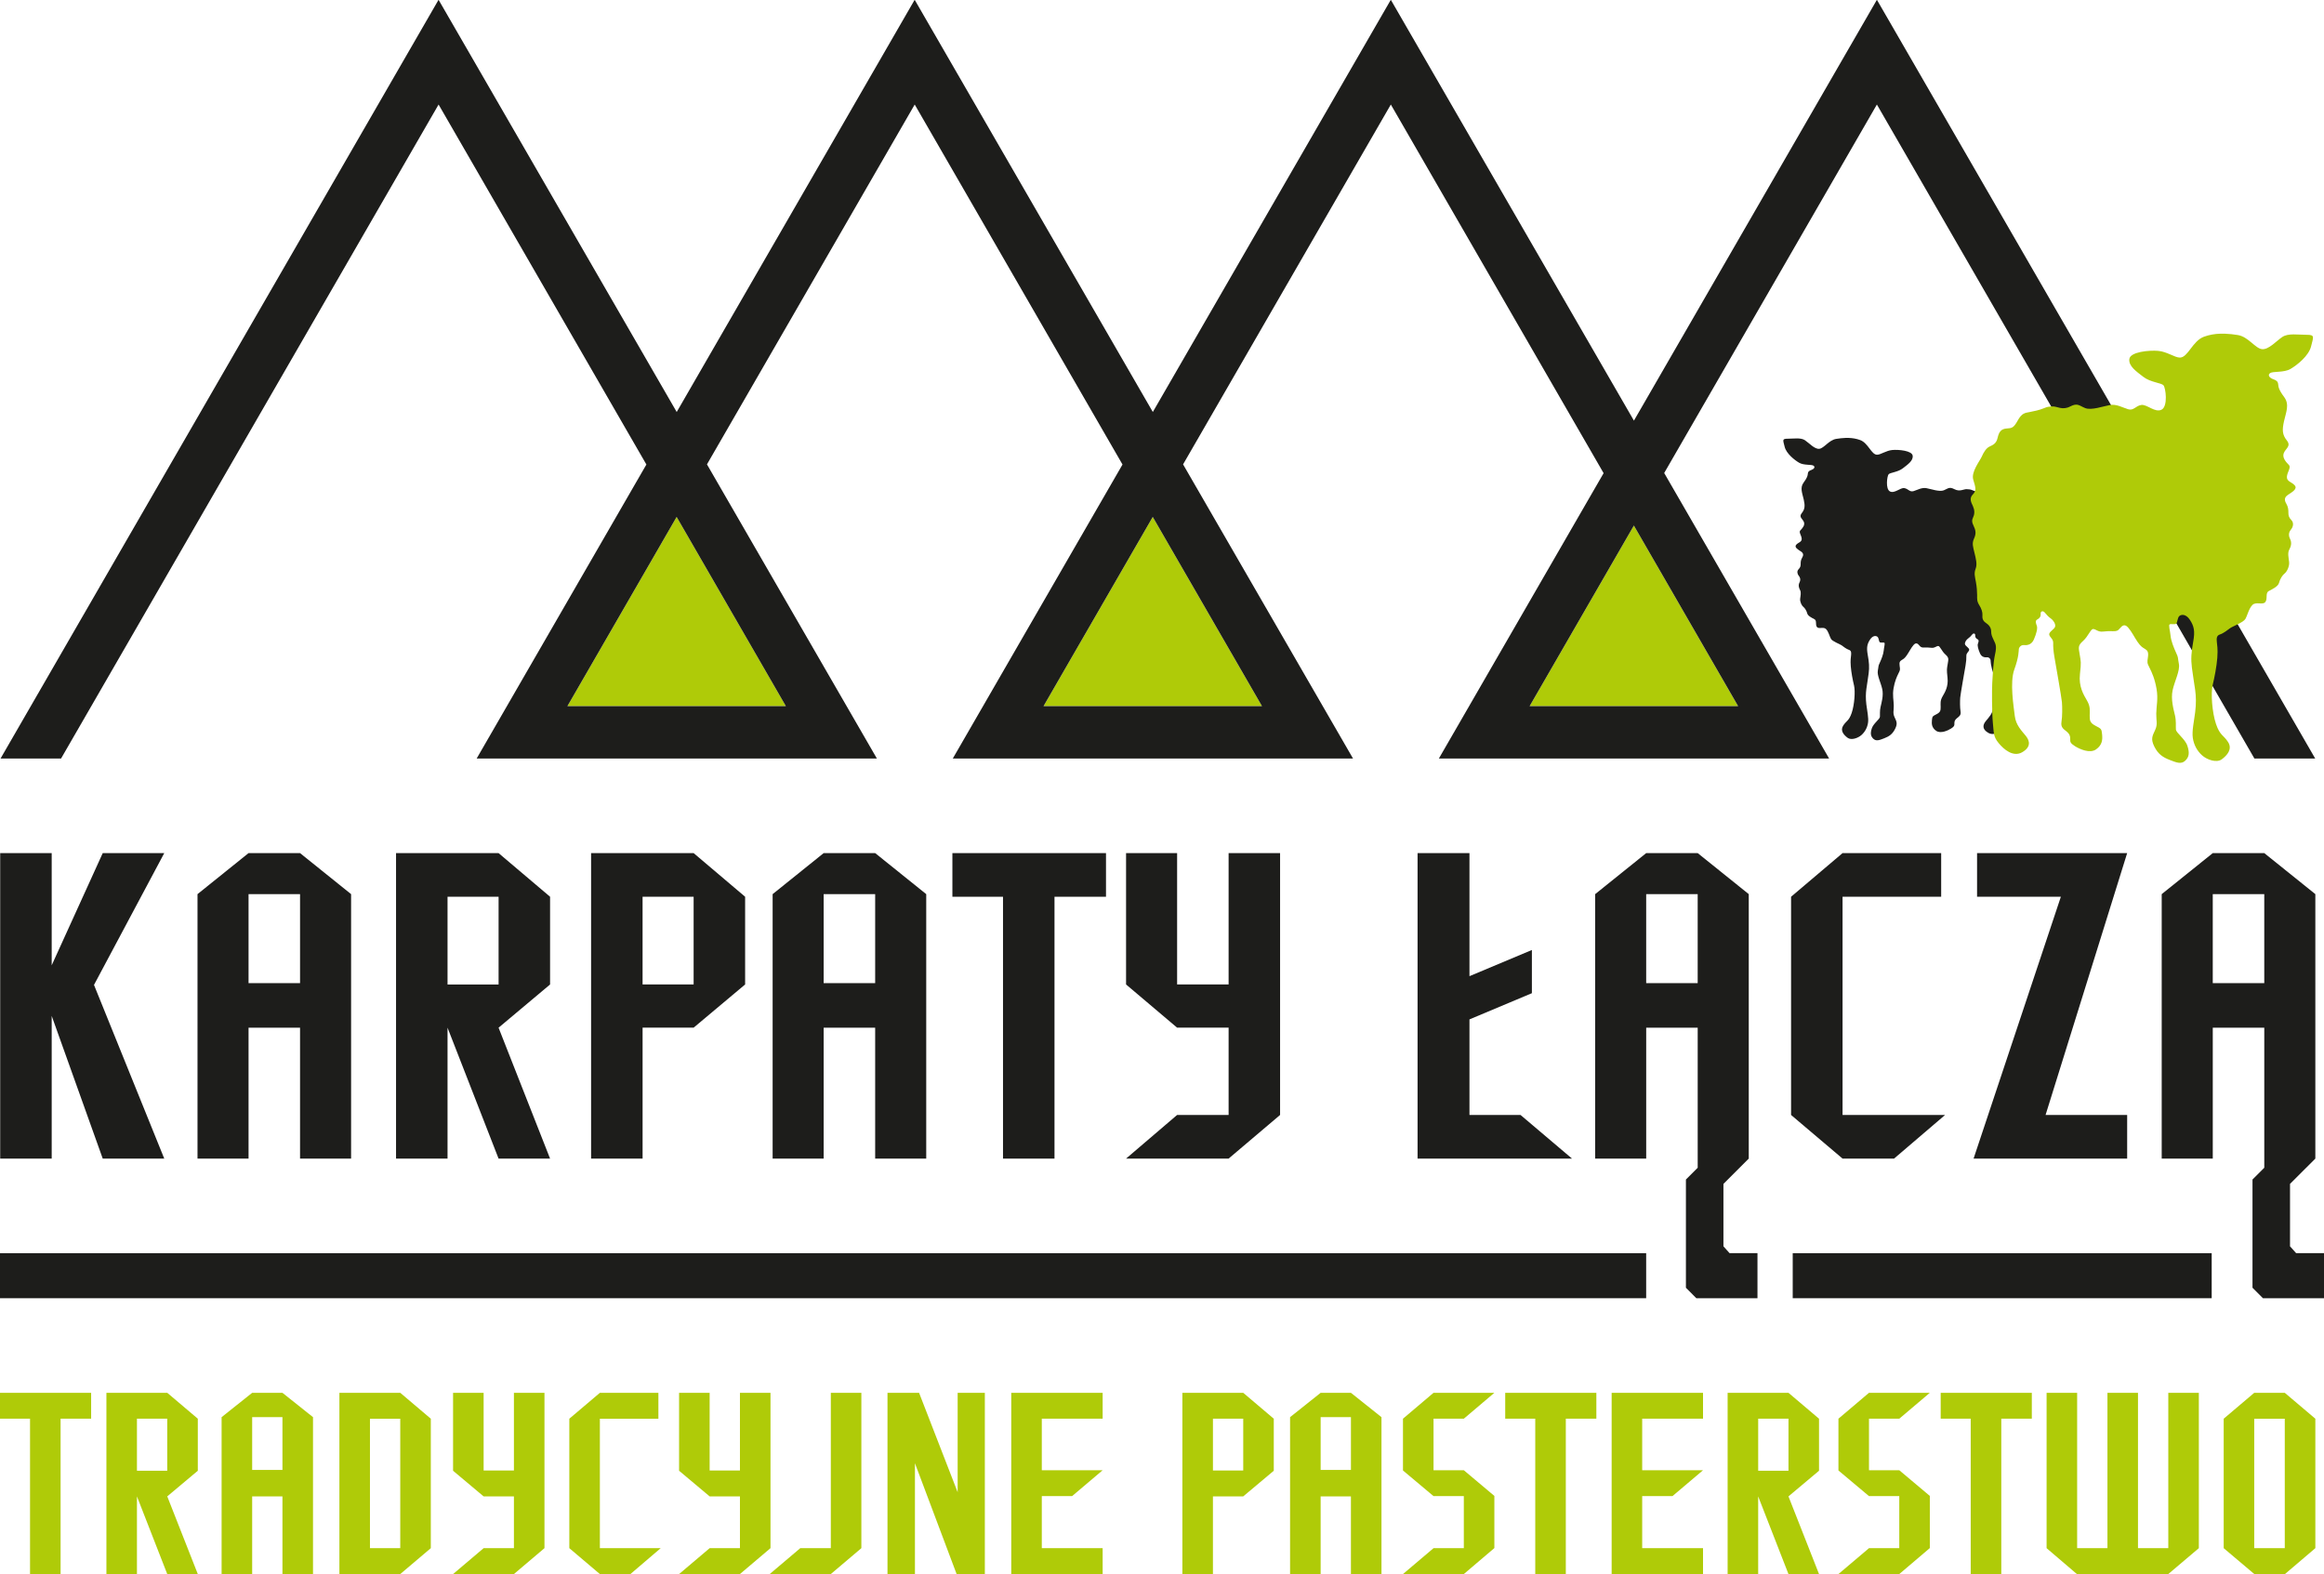 <?xml version="1.0" encoding="utf-8"?>
<!-- Generator: Adobe Illustrator 16.0.3, SVG Export Plug-In . SVG Version: 6.00 Build 0)  -->
<!DOCTYPE svg PUBLIC "-//W3C//DTD SVG 1.1//EN" "http://www.w3.org/Graphics/SVG/1.1/DTD/svg11.dtd">
<svg version="1.1" id="Warstwa_1" xmlns="http://www.w3.org/2000/svg" xmlns:xlink="http://www.w3.org/1999/xlink" x="0px" y="0px"
	 width="197.89px" height="134.016px" viewBox="0 0 197.89 134.016" enable-background="new 0 0 197.89 134.016"
	 xml:space="preserve">
<polygon fill="#1D1D1B" points="13.987,98.644 8.748,98.644 4.402,86.494 4.402,98.644 0.016,98.644 0.016,72.634 4.402,72.634 
	4.402,82.185 8.748,72.634 13.987,72.634 8.004,83.855 "/>
<path fill="#1D1D1B" d="M25.549,76.127h-4.385v7.58h4.385V76.127z M29.896,98.644h-4.347V87.498h-4.385v11.146h-4.346V76.127
	l4.346-3.493h4.385l4.347,3.493V98.644z"/>
<path fill="#1D1D1B" d="M42.455,76.349h-4.347v7.47h4.347V76.349z M46.839,98.644h-4.385l-4.346-11.146v11.146h-4.385V72.634h8.731
	l4.385,3.715v7.47l-4.385,3.679L46.839,98.644z"/>
<path fill="#1D1D1B" d="M59.063,76.349h-4.347v7.469h4.347V76.349z M63.448,83.818l-4.385,3.678h-4.346v11.147h-4.385v-26.01h8.731
	l4.385,3.716V83.818z"/>
<path fill="#1D1D1B" d="M74.521,76.127h-4.386v7.58h4.386V76.127z M78.868,98.644h-4.347V87.498h-4.386v11.146H65.79V76.127
	l4.346-3.493h4.386l4.347,3.493V98.644z"/>
<polygon fill="#1D1D1B" points="94.176,76.35 89.791,76.35 89.791,98.645 85.407,98.645 85.407,76.35 81.097,76.35 81.097,72.634 
	94.176,72.634 "/>
<polygon fill="#1D1D1B" points="109,94.928 104.617,98.643 95.885,98.643 100.232,94.928 104.617,94.928 104.617,87.496 
	100.232,87.496 95.885,83.818 95.885,72.633 100.232,72.633 100.232,83.818 104.617,83.818 104.617,72.633 109,72.633 "/>
<polygon fill="#1D1D1B" points="130.441,84.561 125.126,86.792 125.126,94.928 129.474,94.928 133.859,98.644 120.707,98.644 
	120.707,72.635 125.126,72.635 125.126,83.112 130.441,80.883 "/>
<path fill="#1D1D1B" d="M144.559,76.127h-4.385v7.58h4.385V76.127z M148.907,98.644l-2.155,2.154v5.313l0.519,0.581h2.379v3.842
	h-5.202l-0.891-0.895v-9.213l1.003-1.003V87.498h-4.385v11.146h-4.347V76.127l4.347-3.493h4.385l4.348,3.493V98.644z"/>
<path fill="#1D1D1B" d="M192.804,76.127h-4.386v7.58h4.386V76.127z M197.152,98.644l-2.155,2.154v5.313l0.519,0.581h2.375v3.842
	h-5.198l-0.891-0.895v-9.213l1.003-1.003V87.498h-4.386v11.146h-4.348V76.127l4.348-3.493h4.386l4.348,3.493V98.644z"/>
<polygon fill="#1D1D1B" points="165.626,94.928 161.28,98.643 156.895,98.643 152.511,94.928 152.511,76.349 156.895,72.633 
	165.292,72.633 165.292,76.349 156.895,76.349 156.895,94.928 "/>
<polygon fill="#1D1D1B" points="181.129,98.644 168.051,98.644 175.484,76.349 168.348,76.349 168.348,72.634 181.129,72.634 
	174.182,94.928 181.129,94.928 "/>
<rect y="106.696" fill="#1D1D1B" width="140.172" height="3.835"/>
<rect x="152.651" y="106.696" fill="#1D1D1B" width="35.676" height="3.835"/>
<polygon fill="#AFCB08" points="130.247,60.123 148.001,60.123 139.125,44.745 "/>
<polygon fill="#AFCB08" points="48.314,60.123 66.918,60.123 57.616,44.011 "/>
<polygon fill="#AFCB08" points="88.856,60.123 107.459,60.123 98.157,44.011 "/>
<path fill="#1D1D1B" d="M159.834,38.715c0.309,0,0.768-0.355,1.301-0.402s1.674,0.056,1.73,0.486
	c0.056,0.431-0.421,0.749-0.842,1.076c-0.421,0.327-1.076,0.355-1.207,0.505s-0.28,1.253,0.112,1.459
	c0.393,0.206,0.88-0.332,1.221-0.281c0.342,0.052,0.454,0.355,0.786,0.258c0.332-0.099,0.701-0.328,1.104-0.253
	s1.104,0.328,1.473,0.183c0.37-0.145,0.454-0.332,0.912-0.094c0.459,0.239,0.786-0.019,1.043-0.004
	c0.258,0.014,0.295,0.009,0.543,0.112c0.248,0.103,0.57,0.173,0.842,0.225s0.463,0.056,0.711,0.505
	c0.248,0.449,0.346,0.458,0.669,0.482c0.322,0.023,0.458,0.196,0.537,0.557c0.08,0.36,0.29,0.43,0.491,0.528
	s0.351,0.346,0.463,0.604s0.646,0.917,0.51,1.375c-0.136,0.458-0.213,0.65,0.022,0.889c0.235,0.238,0.102,0.477,0,0.697
	c-0.102,0.22-0.12,0.454-0.022,0.659c0.099,0.206,0.08,0.318-0.027,0.542c-0.108,0.225-0.169,0.435-0.023,0.744
	c0.145,0.309,0.056,0.52-0.023,0.861c-0.08,0.341-0.178,0.678-0.07,0.954c0.107,0.276,0.042,0.481-0.014,0.79
	C172.018,52.479,172,52.745,172,52.96c0,0.215,0.019,0.374-0.122,0.594c-0.14,0.22-0.21,0.439-0.196,0.608
	c0.015,0.168-0.009,0.337-0.201,0.463c-0.191,0.126-0.317,0.285-0.322,0.505s-0.042,0.29-0.149,0.524
	c-0.108,0.234-0.201,0.341-0.085,0.861c0.117,0.519,0.146,1.347,0.169,1.716c0.023,0.37,0.023,1.777-0.038,2.404
	c-0.061,0.626-0.027,0.818-0.346,1.207s-0.874,0.856-1.407,0.552c-0.533-0.304-0.473-0.673-0.225-0.982s0.599-0.641,0.664-1.202
	c0.065-0.561,0.309-2.011,0.028-2.783c-0.281-0.771-0.258-1.104-0.271-1.225c-0.015-0.122-0.146-0.253-0.295-0.239
	s-0.454,0.019-0.607-0.336c-0.155-0.355-0.234-0.669-0.178-0.819c0.056-0.149,0.112-0.308-0.024-0.378
	c-0.135-0.07-0.219-0.173-0.205-0.337s-0.141-0.215-0.253-0.075c-0.112,0.14-0.225,0.257-0.36,0.351
	c-0.136,0.094-0.294,0.318-0.257,0.482c0.037,0.164,0.389,0.322,0.355,0.486c-0.032,0.164-0.243,0.252-0.238,0.491
	c0.004,0.239-0.01,0.473-0.07,0.833c-0.061,0.36-0.431,2.437-0.454,2.731c-0.022,0.295-0.027,0.846,0.028,1.179
	c0.057,0.332-0.131,0.435-0.304,0.575c-0.173,0.14-0.225,0.262-0.22,0.449s-0.005,0.257-0.285,0.435
	c-0.281,0.178-0.898,0.454-1.268,0.192c-0.37-0.262-0.393-0.58-0.36-0.903c0.033-0.323,0.042-0.332,0.389-0.51
	c0.346-0.178,0.354-0.323,0.354-0.622s-0.051-0.524,0.159-0.889c0.211-0.365,0.51-0.846,0.426-1.595
	c-0.084-0.748-0.052-0.748,0.014-1.165c0.065-0.416,0.127-0.533-0.196-0.818c-0.322-0.285-0.458-0.729-0.617-0.72
	s-0.29,0.187-0.57,0.154s-0.397-0.028-0.608-0.023c-0.21,0.005-0.29-0.014-0.421-0.173c-0.131-0.159-0.28-0.285-0.49-0.047
	c-0.211,0.239-0.365,0.566-0.566,0.86c-0.201,0.295-0.304,0.337-0.449,0.426c-0.145,0.089-0.22,0.183-0.173,0.5
	s0.052,0.337-0.094,0.622c-0.145,0.285-0.322,0.678-0.425,1.281c-0.104,0.604,0.014,1.029,0.019,1.478
	c0.004,0.449-0.094,0.626,0.065,0.978c0.158,0.351,0.285,0.528,0.051,0.996c-0.233,0.468-0.519,0.646-0.926,0.805
	c-0.406,0.159-0.683,0.271-0.926,0.046s-0.267-0.486-0.131-0.898s0.673-0.767,0.688-0.978c0.014-0.21-0.023-0.5,0.056-0.846
	c0.08-0.347,0.263-0.963,0.141-1.516c-0.122-0.552-0.454-1.169-0.374-1.576c0.079-0.407,0.014-0.337,0.159-0.65
	c0.145-0.313,0.313-0.734,0.341-1.047c0.028-0.313,0.136-0.632,0.047-0.673c-0.089-0.042-0.313,0.037-0.393-0.052
	c-0.08-0.089-0.065-0.355-0.191-0.454c-0.127-0.098-0.397-0.117-0.632,0.248c-0.233,0.365-0.309,0.655-0.191,1.296
	c0.117,0.641,0.145,1.043,0.079,1.567c-0.065,0.523-0.145,0.944-0.196,1.333s-0.065,0.8,0,1.333s0.206,1.136,0.141,1.553
	c-0.065,0.416-0.258,0.767-0.553,1.034c-0.294,0.266-0.874,0.472-1.188,0.238c-0.313-0.233-0.65-0.603-0.374-1.034
	c0.275-0.43,0.486-0.383,0.725-1.085s0.313-1.857,0.201-2.324c-0.112-0.468-0.238-1.108-0.28-1.646
	c-0.042-0.538,0.014-0.776,0.027-0.949c0.015-0.173,0.038-0.379-0.182-0.449c-0.22-0.07-0.482-0.281-0.622-0.384
	c-0.141-0.103-0.786-0.336-0.907-0.547c-0.122-0.21-0.215-0.645-0.431-0.846c-0.215-0.201-0.604,0.023-0.763-0.164
	c-0.158-0.187,0.01-0.547-0.21-0.664c-0.22-0.117-0.566-0.281-0.617-0.496c-0.052-0.215-0.206-0.463-0.337-0.561
	s-0.299-0.43-0.267-0.692c0.033-0.262,0.095-0.538-0.004-0.725s-0.179-0.407-0.052-0.66c0.126-0.252,0.043-0.444-0.065-0.57
	c-0.108-0.126-0.183-0.379-0.02-0.547c0.164-0.168,0.183-0.29,0.183-0.458c0-0.168,0.01-0.333,0.122-0.524
	c0.112-0.192,0.154-0.375-0.104-0.542c-0.257-0.168-0.575-0.351-0.402-0.562c0.174-0.21,0.487-0.225,0.473-0.515
	c-0.014-0.29-0.271-0.556-0.117-0.715s0.417-0.43,0.305-0.711s-0.459-0.412-0.183-0.758c0.275-0.346,0.285-0.631,0.168-1.155
	c-0.116-0.524-0.341-1.001-0.014-1.44s0.351-0.608,0.364-0.776c0.015-0.168,0.112-0.239,0.313-0.309
	c0.201-0.07,0.342-0.243,0.169-0.36c-0.174-0.117-0.818-0.019-1.211-0.243c-0.394-0.224-1.104-0.786-1.244-1.361
	c-0.141-0.575-0.243-0.692,0.266-0.692c0.511,0,1.1-0.108,1.455,0.126s0.823,0.776,1.226,0.734c0.401-0.042,0.823-0.748,1.449-0.846
	c0.249-0.039,0.511-0.071,0.778-0.081h0.286c0.316,0.011,0.639,0.062,0.961,0.179C159.083,37.714,159.344,38.715,159.834,38.715"/>
<path fill="#1D1D1B" d="M48.314,60.123l9.302-16.112l9.302,16.112H48.314z M88.856,60.123l9.301-16.112l9.303,16.112H88.856z
	 M159.83,0h-0.021L139.13,35.813L118.439,0h-0.021L98.164,35.078L77.896,0h-0.022L57.622,35.078L37.355,0h-0.022L0.045,64.583h5.153
	L37.346,8.899l17.694,30.65L40.587,64.583h34.082l-14.47-25.046L77.888,8.899l17.694,30.65L81.129,64.583h34.083L100.74,39.537
	l17.69-30.638l18.118,31.386l-14.029,24.298h33.232l-14.044-24.311l18.111-31.373l32.147,55.684h5.177L159.83,0z M130.247,60.123
	l8.878-15.378l8.877,15.378H130.247z"/>
<path fill="#AFCB08" d="M185.617,30.444c-0.438,0-1.089-0.504-1.846-0.571s-2.376,0.08-2.456,0.69
	c-0.079,0.61,0.598,1.062,1.195,1.526c0.598,0.464,1.526,0.504,1.712,0.717c0.187,0.212,0.398,1.779-0.159,2.071
	s-1.248-0.471-1.732-0.398c-0.484,0.073-0.644,0.505-1.115,0.365c-0.471-0.14-0.995-0.465-1.566-0.358
	c-0.57,0.106-1.566,0.465-2.091,0.259c-0.523-0.206-0.644-0.471-1.294-0.133c-0.65,0.339-1.115-0.026-1.479-0.007
	c-0.365,0.02-0.419,0.014-0.771,0.16s-0.81,0.246-1.194,0.318c-0.385,0.073-0.657,0.08-1.009,0.717
	c-0.353,0.638-0.491,0.651-0.949,0.684s-0.65,0.278-0.764,0.79c-0.112,0.511-0.411,0.611-0.697,0.75
	c-0.285,0.14-0.497,0.491-0.656,0.856c-0.16,0.365-0.916,1.301-0.724,1.952c0.192,0.65,0.303,0.922-0.031,1.261
	s-0.145,0.677,0,0.989c0.144,0.312,0.17,0.644,0.031,0.936c-0.14,0.292-0.113,0.451,0.039,0.77c0.153,0.318,0.239,0.617,0.033,1.055
	c-0.205,0.438-0.079,0.737,0.033,1.222c0.113,0.484,0.253,0.962,0.1,1.354c-0.152,0.392-0.06,0.683,0.021,1.122
	c0.079,0.438,0.105,0.816,0.105,1.122s-0.026,0.531,0.173,0.843c0.199,0.312,0.299,0.624,0.279,0.863
	c-0.021,0.239,0.013,0.478,0.285,0.657c0.272,0.179,0.451,0.405,0.458,0.717c0.007,0.312,0.06,0.411,0.212,0.743
	c0.153,0.332,0.286,0.485,0.12,1.221c-0.166,0.737-0.206,1.912-0.239,2.436c-0.033,0.524-0.033,2.522,0.053,3.412
	c0.087,0.889,0.04,1.162,0.491,1.712s1.241,1.214,1.998,0.783c0.757-0.432,0.671-0.956,0.318-1.394
	c-0.352-0.438-0.85-0.909-0.942-1.706s-0.438-2.854-0.039-3.949c0.397-1.095,0.364-1.566,0.385-1.739
	c0.02-0.173,0.206-0.359,0.418-0.339c0.212,0.02,0.644,0.026,0.863-0.478c0.219-0.505,0.331-0.95,0.252-1.162
	c-0.08-0.212-0.159-0.438,0.033-0.538c0.192-0.099,0.312-0.245,0.292-0.478c-0.02-0.232,0.199-0.305,0.358-0.106
	s0.318,0.365,0.511,0.498s0.418,0.451,0.365,0.684s-0.551,0.458-0.504,0.69c0.046,0.232,0.345,0.358,0.338,0.697
	c-0.007,0.338,0.014,0.67,0.1,1.181c0.086,0.511,0.61,3.458,0.644,3.876c0.033,0.418,0.04,1.201-0.039,1.672
	c-0.08,0.472,0.186,0.618,0.431,0.816c0.246,0.199,0.319,0.372,0.313,0.637c-0.007,0.266,0.007,0.365,0.405,0.618
	c0.397,0.252,1.273,0.644,1.798,0.272s0.558-0.823,0.512-1.281c-0.047-0.458-0.061-0.471-0.551-0.723
	c-0.491-0.252-0.505-0.458-0.505-0.883s0.073-0.744-0.226-1.261s-0.724-1.201-0.604-2.263c0.12-1.062,0.073-1.062-0.02-1.653
	c-0.093-0.59-0.179-0.757,0.278-1.162c0.458-0.405,0.65-1.035,0.877-1.022c0.226,0.013,0.411,0.266,0.81,0.219
	c0.398-0.047,0.563-0.04,0.862-0.033c0.299,0.006,0.412-0.02,0.598-0.246c0.186-0.226,0.398-0.405,0.697-0.066
	c0.299,0.338,0.518,0.803,0.803,1.221c0.285,0.418,0.432,0.478,0.638,0.604c0.205,0.126,0.312,0.259,0.245,0.71
	c-0.066,0.451-0.073,0.478,0.133,0.882s0.458,0.962,0.604,1.818c0.146,0.856-0.02,1.46-0.026,2.098s0.133,0.89-0.093,1.387
	c-0.226,0.498-0.404,0.75-0.073,1.414c0.332,0.664,0.737,0.916,1.314,1.141c0.578,0.226,0.969,0.385,1.314,0.067
	c0.345-0.319,0.378-0.69,0.186-1.274c-0.192-0.584-0.955-1.089-0.976-1.387c-0.02-0.299,0.033-0.71-0.08-1.202
	c-0.112-0.491-0.371-1.367-0.198-2.15c0.172-0.783,0.644-1.659,0.53-2.237c-0.112-0.577-0.02-0.478-0.226-0.922
	c-0.205-0.445-0.444-1.042-0.484-1.487s-0.192-0.896-0.066-0.956c0.126-0.06,0.444,0.053,0.558-0.073
	c0.113-0.125,0.093-0.504,0.272-0.644c0.179-0.139,0.563-0.166,0.896,0.352c0.332,0.518,0.438,0.929,0.272,1.838
	s-0.206,1.48-0.112,2.224c0.092,0.743,0.205,1.341,0.278,1.892s0.093,1.135,0,1.892s-0.292,1.613-0.199,2.204
	s0.365,1.088,0.783,1.467s1.241,0.67,1.686,0.338c0.445-0.332,0.923-0.856,0.531-1.467c-0.392-0.61-0.69-0.544-1.028-1.54
	c-0.339-0.996-0.445-2.635-0.286-3.298s0.339-1.573,0.398-2.336c0.06-0.764-0.02-1.102-0.04-1.347
	c-0.02-0.246-0.053-0.538,0.26-0.638c0.312-0.099,0.683-0.398,0.882-0.544s1.115-0.478,1.288-0.777
	c0.173-0.298,0.305-0.916,0.61-1.201c0.306-0.286,0.856,0.033,1.082-0.232s-0.014-0.776,0.299-0.942
	c0.312-0.166,0.803-0.398,0.876-0.704s0.292-0.657,0.479-0.796c0.186-0.14,0.424-0.611,0.378-0.982
	c-0.047-0.372-0.135-0.763,0.006-1.029s0.253-0.578,0.073-0.936c-0.179-0.359-0.061-0.631,0.093-0.81s0.26-0.538,0.027-0.777
	c-0.232-0.239-0.259-0.412-0.259-0.65c0-0.239-0.014-0.472-0.173-0.744s-0.219-0.531,0.146-0.77c0.364-0.239,0.816-0.498,0.57-0.796
	s-0.69-0.319-0.671-0.73c0.021-0.411,0.386-0.79,0.166-1.015c-0.219-0.226-0.59-0.61-0.431-1.009s0.65-0.584,0.259-1.076
	c-0.392-0.491-0.405-0.896-0.239-1.639c0.166-0.744,0.484-1.42,0.02-2.044c-0.464-0.624-0.497-0.863-0.518-1.102
	c-0.02-0.239-0.159-0.339-0.444-0.438c-0.285-0.1-0.484-0.345-0.239-0.511c0.246-0.166,1.162-0.027,1.72-0.345
	c0.558-0.319,1.566-1.115,1.766-1.932s0.345-0.982-0.379-0.982s-1.56-0.152-2.064,0.18c-0.504,0.332-1.168,1.102-1.738,1.042
	c-0.571-0.06-1.168-1.062-2.058-1.202c-0.354-0.056-0.725-0.102-1.104-0.114h-0.406c-0.448,0.016-0.907,0.088-1.363,0.254
	C186.685,29.024,186.313,30.444,185.617,30.444"/>
<path fill="#AFCB08" d="M194.55,131.812v-11.022h-2.602v11.022H194.55z M197.152,131.812l-2.587,2.204h-2.608l-2.608-2.204v-11.022
	l2.601-2.205h2.602l2.602,2.205V131.812z M187.231,131.812l-2.601,2.204h-7.782l-2.579-2.204v-13.228h2.601v13.228h2.58v-13.228
	h2.601v13.228h2.58v-13.228h2.601V131.812z M173.012,120.789h-2.602v13.227h-2.602v-13.227h-2.557v-2.205h7.76V120.789z
	 M164.326,131.804l-2.601,2.212h-5.181l2.602-2.204h2.579v-4.432h-2.579l-2.602-2.183v-4.408l2.602-2.205h5.18l-2.601,2.205h-2.579
	v4.387h2.579l2.601,2.187V131.804z M152.29,125.22v-4.431h-2.579v4.431H152.29z M154.891,134.016h-2.602l-2.579-6.613v6.613h-2.602
	v-15.432h5.181l2.602,2.205v4.431l-2.602,2.183L154.891,134.016z M145.014,134.016h-7.781v-15.432h7.781v2.205h-5.181v4.387h5.181
	l-2.602,2.204h-2.579v4.432h5.181V134.016z M135.932,120.789h-2.602v13.227h-2.602v-13.227h-2.558v-2.205h7.761V120.789z
	 M127.246,131.804l-2.601,2.212h-5.181l2.602-2.204h2.579v-4.432h-2.579l-2.602-2.183v-4.408l2.602-2.205h5.18l-2.601,2.205h-2.579
	v4.387h2.579l2.601,2.187V131.804z M115.033,125.153v-4.497h-2.579v4.497H115.033z M117.634,134.016h-2.602v-6.613h-2.579v6.613
	h-2.602v-13.359l2.602-2.072h2.579l2.602,2.072V134.016z M105.862,125.197v-4.408h-2.579v4.408H105.862z M108.463,125.22
	l-2.602,2.183h-2.579v6.613h-2.602v-15.432h5.181l2.602,2.205V125.22z M93.891,134.016h-7.782v-15.432h7.782v2.205H88.71v4.387
	h5.181l-2.602,2.204H88.71v4.432h5.181V134.016z M83.86,134.016h-2.403l-3.549-9.436v9.436h-2.337v-15.432h2.689l3.285,8.466v-8.466
	h2.315V134.016z M73.345,131.812l-2.601,2.204h-5.203l2.602-2.204h2.602v-13.228h2.601V131.812z M65.607,131.812l-2.601,2.204
	h-5.181l2.602-2.204h2.58v-4.409h-2.58l-2.602-2.183v-6.636h2.602v6.613h2.58v-6.613h2.601V131.812z M56.26,131.812l-2.579,2.204
	h-2.602l-2.601-2.204v-11.022l2.601-2.205h4.983v2.205h-4.983v11.022H56.26z M46.361,131.812l-2.601,2.204h-5.181l2.602-2.204h2.58
	v-4.409h-2.58l-2.602-2.183v-6.636h2.602v6.613h2.58v-6.613h2.601V131.812z M34.082,131.812v-11.022h-2.58v11.022H34.082z
	 M36.684,131.812l-2.602,2.204h-5.181v-15.432h5.181l2.602,2.205V131.812z M24.051,125.153v-4.497h-2.579v4.497H24.051z
	 M26.653,134.016h-2.602v-6.613h-2.579v6.613h-2.602v-13.359l2.602-2.072h2.579l2.602,2.072V134.016z M14.241,125.22v-4.431h-2.58
	v4.431H14.241z M16.843,134.016h-2.602l-2.58-6.613v6.613H9.061v-15.432h5.181l2.602,2.205v4.431l-2.602,2.183L16.843,134.016z
	 M7.76,120.789H5.158v13.227H2.557v-13.227H0v-2.205h7.76V120.789z"/>
</svg>

